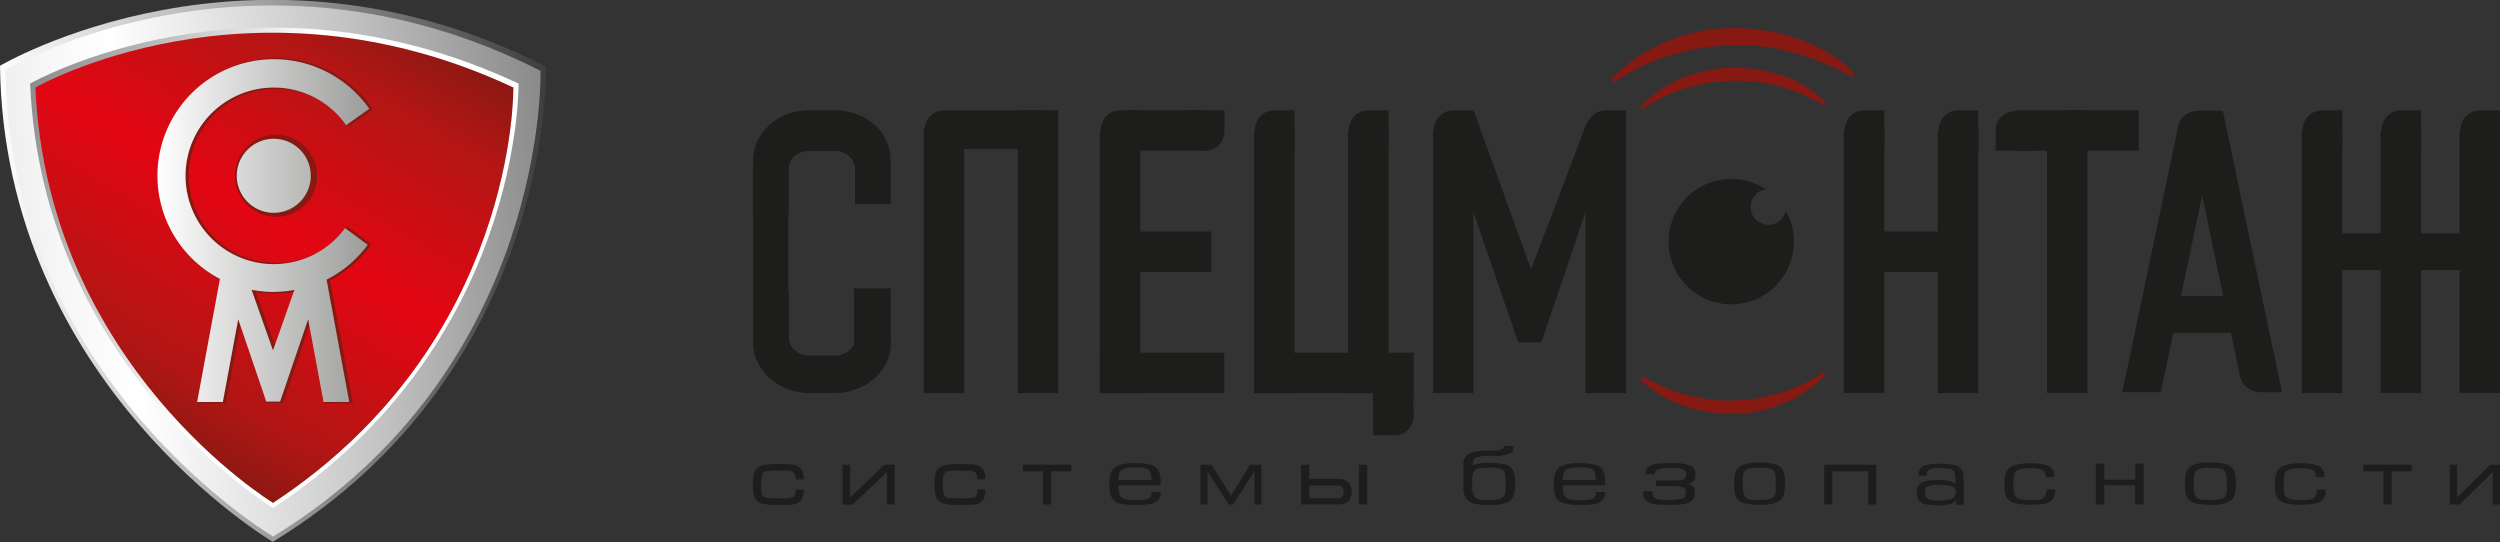 <svg xmlns="http://www.w3.org/2000/svg" xmlns:xlink="http://www.w3.org/1999/xlink" viewBox="0 0 420.8 91.23">
  <rect x="0" y="0" width="420.8" height="91.23" fill="#333333" stroke="none"/>
  <defs>
    <style>
      .cls-1 {
        isolation: isolate;
      }

      .cls-2 {
        fill: url(#GradientFill_1);
      }

      .cls-3 {
        fill: url(#GradientFill_2);
      }

      .cls-4 {
        fill: url(#GradientFill_3);
      }

      .cls-5 {
        fill: url(#GradientFill_4);
      }

      .cls-6, .cls-7 {
        mix-blend-mode: multiply;
      }

      .cls-6 {
        fill: url(#GradientFill_5);
      }

      .cls-11, .cls-7 {
        fill: #861912;
      }

      .cls-8 {
        fill: none;
        stroke: #861912;
        stroke-miterlimit: 22.93;
        stroke-width: 0.42px;
      }

      .cls-9 {
        fill: url(#GradientFill_6);
      }

      .cls-10 {
        fill: #1d1d1b;
      }
    </style>
    <linearGradient id="GradientFill_1" data-name="GradientFill 1" x1="86.67" y1="427.54" x2="180.06" y2="427.54" gradientUnits="userSpaceOnUse">
      <stop offset="0" stop-color="#fff"/>
      <stop offset="1" stop-color="#3c3c3b"/>
    </linearGradient>
    <linearGradient id="GradientFill_2" data-name="GradientFill 2" x1="89.73" y1="431.16" x2="182.58" y2="423.04" gradientUnits="userSpaceOnUse">
      <stop offset="0" stop-color="#ededed"/>
      <stop offset="0.08" stop-color="#f6f6f6"/>
      <stop offset="0.21" stop-color="#fff"/>
      <stop offset="0.62" stop-color="#c6c6c6"/>
      <stop offset="1" stop-color="#878787"/>
    </linearGradient>
    <linearGradient id="GradientFill_3" data-name="GradientFill 3" x1="166.12" y1="435.89" x2="86.85" y2="407.04" gradientUnits="userSpaceOnUse">
      <stop offset="0" stop-color="#fff"/>
      <stop offset="0.14" stop-color="#fff"/>
      <stop offset="0.48" stop-color="#fff"/>
      <stop offset="1" stop-color="#878787"/>
    </linearGradient>
    <linearGradient id="GradientFill_4" data-name="GradientFill 4" x1="100.21" y1="385.68" x2="163.34" y2="440.56" gradientUnits="userSpaceOnUse">
      <stop offset="0" stop-color="#878787"/>
      <stop offset="0.14" stop-color="#c6c6c6"/>
      <stop offset="0.48" stop-color="#fff"/>
      <stop offset="1" stop-color="#878787"/>
    </linearGradient>
    <linearGradient id="GradientFill_5" data-name="GradientFill 5" x1="105.94" y1="452.85" x2="149.98" y2="379.55" gradientUnits="userSpaceOnUse">
      <stop offset="0" stop-color="#861912"/>
      <stop offset="0.16" stop-color="#b11614"/>
      <stop offset="0.5" stop-color="#e30613"/>
      <stop offset="0.82" stop-color="#b31614"/>
      <stop offset="1" stop-color="#861912"/>
    </linearGradient>
    <linearGradient id="GradientFill_6" data-name="GradientFill 6" x1="113.87" y1="420.76" x2="149.54" y2="420.76" gradientUnits="userSpaceOnUse">
      <stop offset="0" stop-color="#fff"/>
      <stop offset="0.99" stop-color="#9d9d9c"/>
      <stop offset="1" stop-color="#9d9d9c"/>
    </linearGradient>
  </defs>
  <title>logo</title>
  <g class="cls-1">
    <g id="Слой_1" data-name="Слой 1">
      <g>
        <g>
          <path class="cls-2" d="M87.4,393s42.24-25.05,91.92.13c0,0,1.45,51.08-46,80C133.36,473.15,88.08,446.55,87.4,393Z" transform="translate(-87.4 -381.93)"/>
          <path class="cls-3" d="M88.33,393.72s41.38-24.54,90.05.13c0,0,1.42,50-45,78.38C133.36,472.23,89,446.16,88.33,393.72Z" transform="translate(-87.4 -381.93)"/>
          <path class="cls-4" d="M92.47,396s37-21.2,82.21,0c0,0,.74,43.8-41.32,71.43C133.36,467.42,94.51,443.92,92.47,396Z" transform="translate(-87.4 -381.93)"/>
          <path class="cls-5" d="M93.36,396.66s36.19-20.75,80.44,0c0,0,.72,42.86-40.44,69.9C133.37,466.55,95.35,443.55,93.36,396.66Z" transform="translate(-87.4 -381.93)"/>
          <path class="cls-6" d="M93.36,396.66s36.19-20.75,80.44,0c0,0,.72,42.86-40.44,69.9C133.36,466.55,95.35,443.55,93.36,396.66Z" transform="translate(-87.4 -381.93)"/>
          <g>
            <path class="cls-7" d="M127.17,411.52a6.7,6.7,0,1,0,6.7-6.7,6.7,6.7,0,0,0-6.7,6.7h0Zm6.7,14.86a14.84,14.84,0,0,0,12-6.06l3.82,2.82a19.67,19.67,0,0,1-6.93,5.86l3.82,20.6h-4.33l-2.59-13.93-4.72,13.86h-2.33l-4.72-13.86-2.59,13.93h-4.33l3.84-20.72a19.61,19.61,0,1,1,25.15-28.63L146,403a14.87,14.87,0,1,0-12.18,23.39h0Zm-0.06,14.35,3.52-10a18.54,18.54,0,0,1-7.19,0l3.53,10,0.06,0.13,0.07-.13h0Z" transform="translate(-87.4 -381.93)"/>
            <g>
              <path class="cls-8" d="M127.17,411.52a6.7,6.7,0,1,0,6.7-6.7,6.7,6.7,0,0,0-6.7,6.7" transform="translate(-87.4 -381.93)"/>
              <g>
                <path class="cls-8" d="M133.87,426.39A14.86,14.86,0,1,1,146,403" transform="translate(-87.4 -381.93)"/>
                <line class="cls-8" x1="58.64" y1="21.07" x2="62.52" y2="18.33"/>
                <path class="cls-8" d="M149.92,400.26a19.61,19.61,0,1,0-25.15,28.63" transform="translate(-87.4 -381.93)"/>
                <polyline class="cls-8" points="37.37 46.96 33.53 67.68 37.86 67.68 40.45 53.75 45.17 67.62 47.5 67.62 52.22 53.75 54.81 67.68 59.15 67.68 55.33 47.09"/>
                <path class="cls-8" d="M142.73,429a19.67,19.67,0,0,0,6.93-5.86" transform="translate(-87.4 -381.93)"/>
                <line class="cls-8" x1="62.26" y1="41.22" x2="58.44" y2="38.4"/>
                <path class="cls-8" d="M145.84,420.33a14.84,14.84,0,0,1-12,6.06" transform="translate(-87.4 -381.93)"/>
                <polyline class="cls-8" points="46.4 58.82 46.34 58.95 46.27 58.82 42.74 48.84"/>
                <path class="cls-8" d="M130.14,430.77a18.54,18.54,0,0,0,7.19,0" transform="translate(-87.4 -381.93)"/>
                <line class="cls-8" x1="49.93" y1="48.87" x2="46.4" y2="58.82"/>
              </g>
            </g>
          </g>
          <path class="cls-9" d="M127.25,411.52a6.23,6.23,0,1,0,6.23-6.23,6.23,6.23,0,0,0-6.23,6.23h0Zm6.23,14.86a14.84,14.84,0,0,0,12-6.06l3.82,2.82a19.68,19.68,0,0,1-6.93,5.86l3.82,20.6h-4.33l-2.59-13.93-4.72,13.86h-2.33l-4.72-13.86-2.59,13.93h-4.33l3.84-20.72a19.61,19.61,0,1,1,25.15-28.63L145.66,403a14.86,14.86,0,1,0-12.18,23.39h0Zm-0.06,14.35,3.53-10a19.44,19.44,0,0,1-3.47.34,19.7,19.7,0,0,1-3.73-.36l3.53,10,0.07,0.13,0.07-.13h0Z" transform="translate(-87.4 -381.93)"/>
        </g>
        <g>
          <g>
            <path class="cls-10" d="M222.68,464.36a3,3,0,0,1-.38,1.67,2.15,2.15,0,0,1-1.61.83,22.19,22.19,0,0,1-2.27.07,12.15,12.15,0,0,1-2.63-.2,2,2,0,0,1-1.46-1.3,9,9,0,0,1,0-3.86,1.94,1.94,0,0,1,1.45-1.31,11.68,11.68,0,0,1,2.65-.21,22.09,22.09,0,0,1,2.27.07,2.17,2.17,0,0,1,1.6.83,3,3,0,0,1,.39,1.67h-1.36a1.71,1.71,0,0,0-.27-1.07,1.41,1.41,0,0,0-1.09-.41,6.94,6.94,0,0,1-1.53,0,15.11,15.11,0,0,0-1.95.07,1,1,0,0,0-.82.6,8,8,0,0,0,0,3.35,1,1,0,0,0,.82.59,17.3,17.3,0,0,0,1.95.06,8.9,8.9,0,0,0,2.43-.18,1.34,1.34,0,0,0,.46-1.3h1.36Z" transform="translate(-87.4 -381.93)"/>
            <polygon class="cls-10" points="150.58 84.92 149.29 84.92 149.29 79.47 143.56 84.92 141.8 84.92 141.8 78.22 143.09 78.22 143.09 83.72 148.86 78.22 150.58 78.22 150.58 84.92"/>
            <path class="cls-10" d="M253.26,464.36a3,3,0,0,1-.38,1.67,2.14,2.14,0,0,1-1.61.83,22.19,22.19,0,0,1-2.27.07,12.18,12.18,0,0,1-2.64-.2,2,2,0,0,1-1.46-1.3,8.9,8.9,0,0,1,0-3.86,1.94,1.94,0,0,1,1.45-1.31,11.68,11.68,0,0,1,2.65-.21,22.13,22.13,0,0,1,2.27.07,2.18,2.18,0,0,1,1.6.83,3,3,0,0,1,.39,1.67H251.9a1.7,1.7,0,0,0-.27-1.07,1.41,1.41,0,0,0-1.09-.41,6.93,6.93,0,0,1-1.53,0,15.08,15.08,0,0,0-1.95.07,1,1,0,0,0-.82.6,8,8,0,0,0,0,3.35,1,1,0,0,0,.82.59,17.27,17.27,0,0,0,1.95.06,8.92,8.92,0,0,0,2.43-.18,1.35,1.35,0,0,0,.46-1.3h1.36Z" transform="translate(-87.4 -381.93)"/>
            <polygon class="cls-10" points="180.32 79.32 176.95 79.32 176.95 84.92 175.55 84.92 175.55 79.32 172.18 79.32 172.18 78.22 180.32 78.22 180.32 79.32"/>
            <path class="cls-10" d="M281.22,464.74h1.54a1.9,1.9,0,0,1-.5,1.44,2.51,2.51,0,0,1-1.37.61,15.64,15.64,0,0,1-2.34.14,11.91,11.91,0,0,1-2.25-.17,3,3,0,0,1-1.33-.56,2,2,0,0,1-.65-1,6,6,0,0,1-.18-1.62,6.85,6.85,0,0,1,.26-2.12,2,2,0,0,1,1.16-1.16,7.05,7.05,0,0,1,2.76-.41,10.79,10.79,0,0,1,2.79.27,2,2,0,0,1,1.28.93,4.68,4.68,0,0,1,.37,2v0.53h-7.08a6.28,6.28,0,0,0,.12,1.44,1.25,1.25,0,0,0,.7.78,4.2,4.2,0,0,0,1.82.29h0.39a6.43,6.43,0,0,0,1.87-.21,0.88,0.88,0,0,0,.63-0.93v-0.23h0Zm0-2h0a4,4,0,0,0-.17-1.36,1.07,1.07,0,0,0-.76-0.6,7.23,7.23,0,0,0-1.88-.17,5.94,5.94,0,0,0-1.72.19,1.3,1.3,0,0,0-.81.64,3,3,0,0,0-.22,1.3h5.57Z" transform="translate(-87.4 -381.93)"/>
            <polygon class="cls-10" points="212.33 84.92 211.14 84.92 211.14 79.33 207.56 84.92 206.84 84.92 203.25 79.33 203.25 84.92 202.06 84.92 202.06 78.22 203.94 78.22 207.19 83.44 210.43 78.22 212.33 78.22 212.33 84.92"/>
            <path class="cls-10" d="M314.92,464.66q0,2.18-2.31,2.18h-6.23v-6.69h1.4v2.37h4.83a2.38,2.38,0,0,1,1.74.59,2.05,2.05,0,0,1,.57,1.55h0Zm-1.39,0h0a0.87,0.87,0,0,0-.93-1h-4.82v2.13h4.82a0.9,0.9,0,0,0,.93-1.09h0Zm4,2.18h-1.39v-6.69h1.39v6.69Z" transform="translate(-87.4 -381.93)"/>
            <path class="cls-10" d="M333.73,460.15a0.54,0.54,0,0,0,0-.15,0.58,0.58,0,0,1,0-.14,1.63,1.63,0,0,1,.4-1.09,2.57,2.57,0,0,1,1.24-.73,7.43,7.43,0,0,1,2.15-.26h0.41l0.36,0,0.35,0a4.1,4.1,0,0,0,1.45-.18,0.61,0.61,0,0,0,.43-0.59l1.59,0c0,0.2,0,.37,0,0.5a0.78,0.78,0,0,1-.11.37,0.88,0.88,0,0,1-.38.32,5.64,5.64,0,0,1-2.78.45H338.4l-0.39,0a6.16,6.16,0,0,0-2,.26,1,1,0,0,0-.7,1v0.34a7.32,7.32,0,0,1,2.6-.42,10.71,10.71,0,0,1,2.86.29,2,2,0,0,1,1.31,1,4.66,4.66,0,0,1,.35,2,8.71,8.71,0,0,1-.21,2.15,2,2,0,0,1-1.09,1.21,6.44,6.44,0,0,1-2.8.46,12.16,12.16,0,0,1-2.8-.24,2.18,2.18,0,0,1-1.39-.91,3.69,3.69,0,0,1-.42-1.95v-3.7h0Zm1.49,3.63h0a2.51,2.51,0,0,0,.59,2,3,3,0,0,0,1.58.29h0.71a8.22,8.22,0,0,0,1.49-.11,1.6,1.6,0,0,0,.87-0.42,1.5,1.5,0,0,0,.37-0.95c0-.37,0-0.89,0-1.57a6.35,6.35,0,0,0-.12-1.46,1,1,0,0,0-.64-0.69,4.5,4.5,0,0,0-1.68-.23h-0.32a7.54,7.54,0,0,0-1.91.17,1.14,1.14,0,0,0-.78.63,4.18,4.18,0,0,0-.19,1.49v0.8Z" transform="translate(-87.4 -381.93)"/>
            <path class="cls-10" d="M356,464.74h1.55a1.89,1.89,0,0,1-.5,1.44,2.51,2.51,0,0,1-1.36.61,15.64,15.64,0,0,1-2.34.14,12,12,0,0,1-2.25-.17,3,3,0,0,1-1.32-.56,2,2,0,0,1-.65-1,5.85,5.85,0,0,1-.19-1.62,6.73,6.73,0,0,1,.26-2.12,2,2,0,0,1,1.16-1.16,7,7,0,0,1,2.76-.41,10.8,10.8,0,0,1,2.79.27,2,2,0,0,1,1.28.93,4.68,4.68,0,0,1,.37,2v0.53h-7.08a6.17,6.17,0,0,0,.13,1.44,1.24,1.24,0,0,0,.7.78,4.18,4.18,0,0,0,1.82.29h0.4a6.44,6.44,0,0,0,1.87-.21A0.88,0.88,0,0,0,356,465v-0.23h0Zm0-2h0a4,4,0,0,0-.17-1.36,1.06,1.06,0,0,0-.76-0.6,7.23,7.23,0,0,0-1.88-.17,5.94,5.94,0,0,0-1.72.19,1.3,1.3,0,0,0-.82.64,3,3,0,0,0-.22,1.3h5.57Z" transform="translate(-87.4 -381.93)"/>
            <path class="cls-10" d="M371.36,463.36a1.37,1.37,0,0,1,1.31,1.45,1.77,1.77,0,0,1-.52,1.4,2.61,2.61,0,0,1-1.4.58,17.94,17.94,0,0,1-2.39.13,19.28,19.28,0,0,1-2.27-.11,3.46,3.46,0,0,1-1.52-.52A1.4,1.4,0,0,1,364,465a1.93,1.93,0,0,1,0-.38h1.52a1.55,1.55,0,0,0,.23.92,1.21,1.21,0,0,0,.74.42,7.26,7.26,0,0,0,1.47.11h0.35a6.6,6.6,0,0,0,2.39-.27,1,1,0,0,0,.45-1,0.81,0.81,0,0,0-.47-0.86,4.3,4.3,0,0,0-1.46-.18h-0.62l-0.14,0h-2.31v-0.95h3.47a2.47,2.47,0,0,0,1.26-.23,1,1,0,0,0,.31-0.86,0.8,0.8,0,0,0-.57-0.82,5.07,5.07,0,0,0-1.62-.2h-1a4.4,4.4,0,0,0-1.52.21,0.84,0.84,0,0,0-.55.87h-1.53a0.39,0.39,0,0,0,0-.12,0.56,0.56,0,0,1,0-.12,1.21,1.21,0,0,1,.63-1.12,3.78,3.78,0,0,1,1.53-.46c0.59-.06,1.31-0.09,2.16-0.09a7.68,7.68,0,0,1,3.31.5,1.09,1.09,0,0,1,.6.62,2.92,2.92,0,0,1,.14,1,1.39,1.39,0,0,1-.33.95A1.51,1.51,0,0,1,371.36,463.36Z" transform="translate(-87.4 -381.93)"/>
            <path class="cls-10" d="M379.3,463.2a5.09,5.09,0,0,1,.31-2,2,2,0,0,1,1.19-1.06,7.49,7.49,0,0,1,2.61-.35,10.38,10.38,0,0,1,2.81.29,2,2,0,0,1,1.29,1,4.67,4.67,0,0,1,.35,2,8.73,8.73,0,0,1-.2,2.15,2,2,0,0,1-1.07,1.21,6.26,6.26,0,0,1-2.75.46,11.78,11.78,0,0,1-2.76-.24,2.14,2.14,0,0,1-1.37-.91,3.71,3.71,0,0,1-.41-1.95V463.2h0Zm1.47,0.58h0a2.56,2.56,0,0,0,.58,2,2.92,2.92,0,0,0,1.56.29h0.7a8,8,0,0,0,1.47-.11,1.6,1.6,0,0,0,.85-0.42,1.53,1.53,0,0,0,.36-0.95q0-.55,0-1.57a6.59,6.59,0,0,0-.12-1.46,1,1,0,0,0-.63-0.69,4.37,4.37,0,0,0-1.65-.23h-0.31a7.29,7.29,0,0,0-1.88.17,1.11,1.11,0,0,0-.77.63,4.27,4.27,0,0,0-.19,1.49v0.8Z" transform="translate(-87.4 -381.93)"/>
            <polygon class="cls-10" points="315.83 84.92 314.46 84.92 314.46 79.32 308.42 79.32 308.42 84.92 307.06 84.92 307.06 78.22 315.83 78.22 315.83 84.92"/>
            <path class="cls-10" d="M411.74,462h-1.41a1.57,1.57,0,0,1,.87-1.65,7.76,7.76,0,0,1,2.75-.36,12,12,0,0,1,2.25.17,2.19,2.19,0,0,1,1.28.69,2.35,2.35,0,0,1,.44,1.56v4.47h-1.3l0.08-.72a2.57,2.57,0,0,1-1.26.67,8.84,8.84,0,0,1-1.84.16,9.92,9.92,0,0,1-2-.16,2.08,2.08,0,0,1-1.18-.64,2.05,2.05,0,0,1-.41-1.38,1.82,1.82,0,0,1,.44-1.32,2.19,2.19,0,0,1,1.2-.61,10.47,10.47,0,0,1,1.94-.15,11.34,11.34,0,0,1,1.79.12,2,2,0,0,1,1.14.57v-0.8a3,3,0,0,0-.2-1.26,1,1,0,0,0-.73-0.52,8.16,8.16,0,0,0-1.72-.13,3.81,3.81,0,0,0-1.76.27,0.77,0.77,0,0,0-.41.75,0.42,0.42,0,0,0,0,.12,0.39,0.39,0,0,1,0,.13h0Zm-0.3,2.71h0a1.28,1.28,0,0,0,.46,1.16,3.22,3.22,0,0,0,1.64.3,14.48,14.48,0,0,0,1.52-.07,2.54,2.54,0,0,0,1.08-.35,1,1,0,0,0,.46-0.88,1,1,0,0,0-.63-1.08,5.78,5.78,0,0,0-1.91-.24h-0.34a4,4,0,0,0-1.95.3A0.92,0.92,0,0,0,411.44,464.66Z" transform="translate(-87.4 -381.93)"/>
            <path class="cls-10" d="M431.87,464.32h1.48a2.62,2.62,0,0,1-.42,1.61,2.14,2.14,0,0,1-1.3.75,11.56,11.56,0,0,1-2.47.2,11,11,0,0,1-2.44-.21,2.58,2.58,0,0,1-1.3-.66,2.06,2.06,0,0,1-.52-1.08,11,11,0,0,1-.11-1.77,4.15,4.15,0,0,1,.37-1.91,2.23,2.23,0,0,1,1.32-1,8.39,8.39,0,0,1,2.68-.34,8,8,0,0,1,3,.43,1.64,1.64,0,0,1,1,1.68v0.22h-1.44a1.56,1.56,0,0,0-.23-0.94,1.2,1.2,0,0,0-.74-0.43,6.57,6.57,0,0,0-1.41-.12,7.76,7.76,0,0,0-2,.18,1.18,1.18,0,0,0-.82.66,4.08,4.08,0,0,0-.21,1.5v0.69a4.69,4.69,0,0,0,.15,1.37,1.18,1.18,0,0,0,.73.71,5,5,0,0,0,1.83.25,10.29,10.29,0,0,0,1.76-.11,1.2,1.2,0,0,0,.81-0.48A2.14,2.14,0,0,0,431.87,464.32Z" transform="translate(-87.4 -381.93)"/>
            <polygon class="cls-10" points="359.41 80.74 359.41 78.02 360.81 78.02 360.81 84.92 359.37 84.92 359.37 81.66 354.19 81.66 354.19 84.92 352.76 84.92 352.76 78.04 354.19 78.04 354.19 80.74 359.41 80.74"/>
            <path class="cls-10" d="M455.18,463.2a5.06,5.06,0,0,1,.31-2,2,2,0,0,1,1.19-1.06,7.51,7.51,0,0,1,2.62-.35,10.37,10.37,0,0,1,2.81.29,2,2,0,0,1,1.29,1,4.65,4.65,0,0,1,.35,2,8.83,8.83,0,0,1-.2,2.15,2,2,0,0,1-1.07,1.21,6.27,6.27,0,0,1-2.75.46,11.82,11.82,0,0,1-2.76-.24,2.16,2.16,0,0,1-1.37-.91,3.74,3.74,0,0,1-.41-1.95V463.2h0Zm1.47,0.58h0a2.53,2.53,0,0,0,.59,2,2.89,2.89,0,0,0,1.56.29h0.7A8,8,0,0,0,461,466a1.57,1.57,0,0,0,.85-0.42,1.53,1.53,0,0,0,.36-0.95c0-.37,0-0.89,0-1.57a6.44,6.44,0,0,0-.12-1.46,1,1,0,0,0-.62-0.69,4.39,4.39,0,0,0-1.66-.23H459.5a7.31,7.31,0,0,0-1.88.17,1.12,1.12,0,0,0-.77.63,4.23,4.23,0,0,0-.19,1.49v0.8Z" transform="translate(-87.4 -381.93)"/>
            <path class="cls-10" d="M477.39,464.32h1.48a2.62,2.62,0,0,1-.41,1.61,2.16,2.16,0,0,1-1.3.75,11.57,11.57,0,0,1-2.47.2,11,11,0,0,1-2.44-.21,2.58,2.58,0,0,1-1.3-.66,2.05,2.05,0,0,1-.53-1.08,10.84,10.84,0,0,1-.11-1.77,4.18,4.18,0,0,1,.37-1.91,2.24,2.24,0,0,1,1.32-1,8.43,8.43,0,0,1,2.69-.34,8,8,0,0,1,2.95.43,1.64,1.64,0,0,1,1,1.68v0.22h-1.44a1.56,1.56,0,0,0-.23-0.94,1.22,1.22,0,0,0-.74-0.43,6.63,6.63,0,0,0-1.42-.12,7.74,7.74,0,0,0-2,.18,1.18,1.18,0,0,0-.82.66,4.06,4.06,0,0,0-.2,1.5v0.69a4.81,4.81,0,0,0,.15,1.37,1.19,1.19,0,0,0,.73.71,5,5,0,0,0,1.83.25,10.34,10.34,0,0,0,1.76-.11,1.19,1.19,0,0,0,.81-0.48A2.11,2.11,0,0,0,477.39,464.32Z" transform="translate(-87.4 -381.93)"/>
            <polygon class="cls-10" points="405.94 79.32 402.57 79.32 402.57 84.92 401.18 84.92 401.18 79.32 397.81 79.32 397.81 78.22 405.94 78.22 405.94 79.32"/>
            <polygon class="cls-10" points="420.8 84.92 419.56 84.92 419.56 79.47 414.03 84.92 412.34 84.92 412.34 78.22 413.58 78.22 413.58 83.72 419.15 78.22 420.8 78.22 420.8 84.92"/>
          </g>
          <g>
            <path class="cls-10" d="M388,417.43a3,3,0,1,1-3.38-3.63A10.55,10.55,0,1,0,388,417.43Z" transform="translate(-87.4 -381.93)"/>
            <path class="cls-11" d="M389.13,388.15a25.4,25.4,0,0,1,8.32,4.28,10.55,10.55,0,0,1,1.13.95,7.33,7.33,0,0,1,1,1.12v0.14l-0.2.14h-0.19l-0.2-.09a0.72,0.72,0,0,0-.19-0.05c-1.42-.74-2.84-1.43-4.29-2A41.08,41.08,0,0,0,390,391a37.24,37.24,0,0,0-4.79-1.07,33.13,33.13,0,0,0-5.12-.39,39.18,39.18,0,0,0-11.3,1.63,33.05,33.05,0,0,0-9.63,4.57H359l-0.4-.56v0.14a24.71,24.71,0,0,1,3.89-3.4,27.38,27.38,0,0,1,4.88-2.75,30.43,30.43,0,0,1,5.61-1.84,27.73,27.73,0,0,1,6.11-.66A33.48,33.48,0,0,1,389.13,388.15Z" transform="translate(-87.4 -381.93)"/>
            <g>
              <path class="cls-11" d="M386.73,394.44a19.32,19.32,0,0,1,6.33,3.25,7.68,7.68,0,0,1,.86.72,5.21,5.21,0,0,1,.75.85v0.11l-0.15.11h-0.15l-0.15-.07-0.15,0q-1.62-.85-3.26-1.56a31,31,0,0,0-3.41-1.23,28.12,28.12,0,0,0-3.64-.81,25.22,25.22,0,0,0-3.9-.29,29.82,29.82,0,0,0-8.6,1.24,25.11,25.11,0,0,0-7.33,3.48h-0.15l-0.3-.43v0.11a18.71,18.71,0,0,1,3-2.59,21,21,0,0,1,3.71-2.09,23.52,23.52,0,0,1,4.27-1.4,21.24,21.24,0,0,1,4.65-.5A25.41,25.41,0,0,1,386.73,394.44Z" transform="translate(-87.4 -381.93)"/>
              <path class="cls-11" d="M371.43,450.42a19.31,19.31,0,0,1-6.33-3.25,7.57,7.57,0,0,1-.86-0.72,5.28,5.28,0,0,1-.75-0.85v-0.11l0.15-.11h0.15l0.15,0.07,0.15,0c1.08,0.57,2.16,1.09,3.26,1.56a31.13,31.13,0,0,0,3.41,1.23,28.1,28.1,0,0,0,3.64.81,25.33,25.33,0,0,0,3.9.29,29.85,29.85,0,0,0,8.6-1.24,25.12,25.12,0,0,0,7.33-3.48h0.15l0.3,0.43V445a18.79,18.79,0,0,1-3,2.59,21.08,21.08,0,0,1-3.71,2.09,23.54,23.54,0,0,1-4.27,1.4,21.24,21.24,0,0,1-4.65.5A25.38,25.38,0,0,1,371.43,450.42Z" transform="translate(-87.4 -381.93)"/>
            </g>
            <path class="cls-10" d="M265.53,403.72A3.24,3.24,0,0,1,262.3,407H246.11a3.25,3.25,0,0,1,0-6.49H262.3A3.24,3.24,0,0,1,265.53,403.72Z" transform="translate(-87.4 -381.93)"/>
            <g>
              <rect class="cls-10" x="171.31" y="18.55" width="6.81" height="47.62"/>
              <rect class="cls-10" x="155.48" y="21.58" width="6.81" height="44.59"/>
            </g>
            <rect class="cls-10" x="185.13" y="59.36" width="20.94" height="6.81"/>
            <rect class="cls-10" x="186.34" y="38.96" width="17.56" height="6.82"/>
            <rect class="cls-10" x="312.89" y="38.96" width="17.56" height="6.82"/>
            <rect class="cls-10" x="361.81" y="49.81" width="17.56" height="6.22"/>
            <rect class="cls-10" x="211.08" y="59.36" width="26.86" height="6.81"/>
            <g>
              <path class="cls-10" d="M305.29,407h-3.58a3.25,3.25,0,0,1,0-6.49h3.58V407Z" transform="translate(-87.4 -381.93)"/>
              <rect class="cls-10" x="211.08" y="21.95" width="6.81" height="44.22"/>
            </g>
            <g>
              <path class="cls-10" d="M287,400.48v3.58a3.25,3.25,0,0,0,6.5,0v-3.58H287Z" transform="translate(-87.4 -381.93)"/>
              <polygon class="cls-10" points="189.26 25.37 202.67 25.37 202.67 18.55 189.53 18.55 189.26 25.37"/>
            </g>
            <g>
              <path class="cls-10" d="M318.52,448.72h3.58a3.25,3.25,0,0,1,0,6.5h-3.58v-6.5Z" transform="translate(-87.4 -381.93)"/>
              <polygon class="cls-10" points="237.93 63.86 237.93 69.89 231.12 69.89 231.12 63.56 237.93 63.86"/>
            </g>
            <g>
              <path class="cls-10" d="M279.35,407h-3.58a3.25,3.25,0,0,1,0-6.49h3.58V407Z" transform="translate(-87.4 -381.93)"/>
              <rect class="cls-10" x="185.13" y="21.95" width="6.81" height="44.22"/>
            </g>
            <g>
              <path class="cls-10" d="M321.12,407h-3.58a3.25,3.25,0,0,1,0-6.49h3.58V407Z" transform="translate(-87.4 -381.93)"/>
              <rect class="cls-10" x="226.9" y="21.95" width="6.82" height="44.22"/>
            </g>
            <g>
              <g>
                <path class="cls-10" d="M404.56,407H401a3.25,3.25,0,0,1,0-6.49h3.58V407Z" transform="translate(-87.4 -381.93)"/>
                <rect class="cls-10" x="310.35" y="21.95" width="6.81" height="44.22"/>
              </g>
              <g>
                <path class="cls-10" d="M420.39,407h-3.58a3.25,3.25,0,0,1,0-6.49h3.58V407Z" transform="translate(-87.4 -381.93)"/>
                <rect class="cls-10" x="326.18" y="21.95" width="6.82" height="44.22"/>
              </g>
            </g>
            <g>
              <path class="cls-10" d="M438.77,407h-3.58a3.25,3.25,0,0,1,0-6.49h3.58V407Z" transform="translate(-87.4 -381.93)"/>
              <rect class="cls-10" x="344.55" y="21.95" width="6.81" height="44.22"/>
            </g>
            <g>
              <path class="cls-10" d="M459.55,407.68l-3.26-.68a3.26,3.26,0,0,1,1.33-6.36l3.26,0.69Z" transform="translate(-87.4 -381.93)"/>
              <rect class="cls-10" x="430.43" y="422.47" width="44.22" height="6.34" transform="translate(-144.35 399.22) rotate(-78.15)"/>
            </g>
            <g>
              <path class="cls-10" d="M470,440.83l-3.26.68a3.26,3.26,0,0,0,1.34,6.36l3.26-.69Z" transform="translate(-87.4 -381.93)"/>
              <rect class="cls-10" x="459.82" y="400.76" width="6.34" height="44.22" transform="translate(-164.37 -277.85) rotate(-11.85)"/>
            </g>
            <g>
              <path class="cls-10" d="M429.79,407.29v-3.58a3.25,3.25,0,0,0-6.49,0v3.58h6.49Z" transform="translate(-87.4 -381.93)"/>
              <polygon class="cls-10" points="360.02 25.37 339.29 25.37 339.29 18.55 359.99 18.55 360.02 25.37"/>
            </g>
            <g>
              <g>
                <g>
                  <path class="cls-10" d="M481.65,407h-3.58a3.25,3.25,0,0,1,0-6.49h3.58V407Z" transform="translate(-87.4 -381.93)"/>
                  <rect class="cls-10" x="387.44" y="21.95" width="6.81" height="44.22"/>
                </g>
                <g>
                  <path class="cls-10" d="M508.21,407h-3.58a3.25,3.25,0,0,1,0-6.49h3.58V407Z" transform="translate(-87.4 -381.93)"/>
                  <rect class="cls-10" x="413.99" y="21.95" width="6.82" height="44.22"/>
                </g>
              </g>
              <g>
                <path class="cls-10" d="M494.93,407h-3.58a3.25,3.25,0,0,1,0-6.49h3.58V407Z" transform="translate(-87.4 -381.93)"/>
                <rect class="cls-10" x="400.71" y="21.95" width="6.81" height="44.22"/>
              </g>
              <rect class="cls-10" x="391.3" y="39.28" width="25.63" height="6.17"/>
            </g>
            <g>
              <g>
                <path class="cls-10" d="M335.43,407h-3.58a3.25,3.25,0,0,1,0-6.49h3.58V407Z" transform="translate(-87.4 -381.93)"/>
                <rect class="cls-10" x="241.21" y="21.95" width="6.81" height="44.22"/>
              </g>
              <g>
                <path class="cls-10" d="M361.09,407h-3.58a3.25,3.25,0,0,1,0-6.49h3.58V407Z" transform="translate(-87.4 -381.93)"/>
                <rect class="cls-10" x="266.87" y="21.95" width="6.82" height="44.22"/>
              </g>
              <polygon class="cls-10" points="267.25 20.26 257.71 45.32 248.03 18.55 246.12 33.36 248.12 36.04 255.54 57.63 259.43 57.63 267.54 33.76 267.25 20.26"/>
            </g>
            <rect class="cls-10" x="369.72" y="18.63" width="4.41" height="3.7"/>
            <polygon class="cls-10" points="380.05 66.03 384.1 66.03 383.83 64.72 380.61 64.75 380.05 66.03"/>
            <polygon class="cls-10" points="363.7 66.01 357.2 66.01 357.94 62.72 358.38 63.62 363.05 64.75 363.7 66.01"/>
            <path class="cls-10" d="M231.33,430.47h6v9.22a7.42,7.42,0,0,1-.73,3.27,8.29,8.29,0,0,1-2,2.66,10,10,0,0,1-3.07,1.81,10.52,10.52,0,0,1-3.77.67h-4a10.23,10.23,0,0,1-3.74-.67,10.09,10.09,0,0,1-3-1.81,8.72,8.72,0,0,1-2.07-2.66,7.12,7.12,0,0,1-.77-3.27V408.88a7.3,7.3,0,0,1,.77-3.3A8.65,8.65,0,0,1,217,402.9a9.69,9.69,0,0,1,3-1.78,10.69,10.69,0,0,1,3.74-.64h4a11,11,0,0,1,3.77.64,9.62,9.62,0,0,1,3.07,1.78,8.23,8.23,0,0,1,2,2.68,7.62,7.62,0,0,1,.73,3.3v7.35h-6v-7.35a2.88,2.88,0,0,0-1-2.28,3.81,3.81,0,0,0-2.6-.87h-4a3.81,3.81,0,0,0-2.6.87,2.88,2.88,0,0,0-1,2.28v30.81a2.88,2.88,0,0,0,1,2.28,3.81,3.81,0,0,0,2.6.87h4a6.75,6.75,0,0,0,2-.23,2,2,0,0,0,1-.64,2,2,0,0,0,.37-1,12.11,12.11,0,0,0,.07-1.28v-9.22h0.13Z" transform="translate(-87.4 -381.93)"/>
            <path class="cls-10" d="M231.33,410.51a2.88,2.88,0,0,0-1-2.28,3.81,3.81,0,0,0-2.6-.88h-4a3.81,3.81,0,0,0-2.6.88,2.88,2.88,0,0,0-1,2.28v7.35h-6v-7.35a7.61,7.61,0,0,1,.73-3.3,8.19,8.19,0,0,1,2-2.68,9.61,9.61,0,0,1,3.07-1.78,11,11,0,0,1,3.77-.64h4a10.68,10.68,0,0,1,3.74.64,9.68,9.68,0,0,1,3,1.78,8.66,8.66,0,0,1,2.07,2.68,7.33,7.33,0,0,1,.77,3.3h-6Z" transform="translate(-87.4 -381.93)"/>
            <path class="cls-10" d="M237.34,438.61a7.33,7.33,0,0,1-.77,3.3,8.65,8.65,0,0,1-2.07,2.68,9.71,9.71,0,0,1-3,1.78,10.72,10.72,0,0,1-3.74.64h-4a11,11,0,0,1-3.77-.64,9.64,9.64,0,0,1-3.07-1.78,8.19,8.19,0,0,1-2-2.68,7.61,7.61,0,0,1-.73-3.3v-7.35h6v7.35a2.88,2.88,0,0,0,1,2.28,3.81,3.81,0,0,0,2.6.88h4a3.81,3.81,0,0,0,2.6-.88,2.88,2.88,0,0,0,1-2.28h6Z" transform="translate(-87.4 -381.93)"/>
          </g>
        </g>
      </g>
    </g>
  </g>
</svg>
